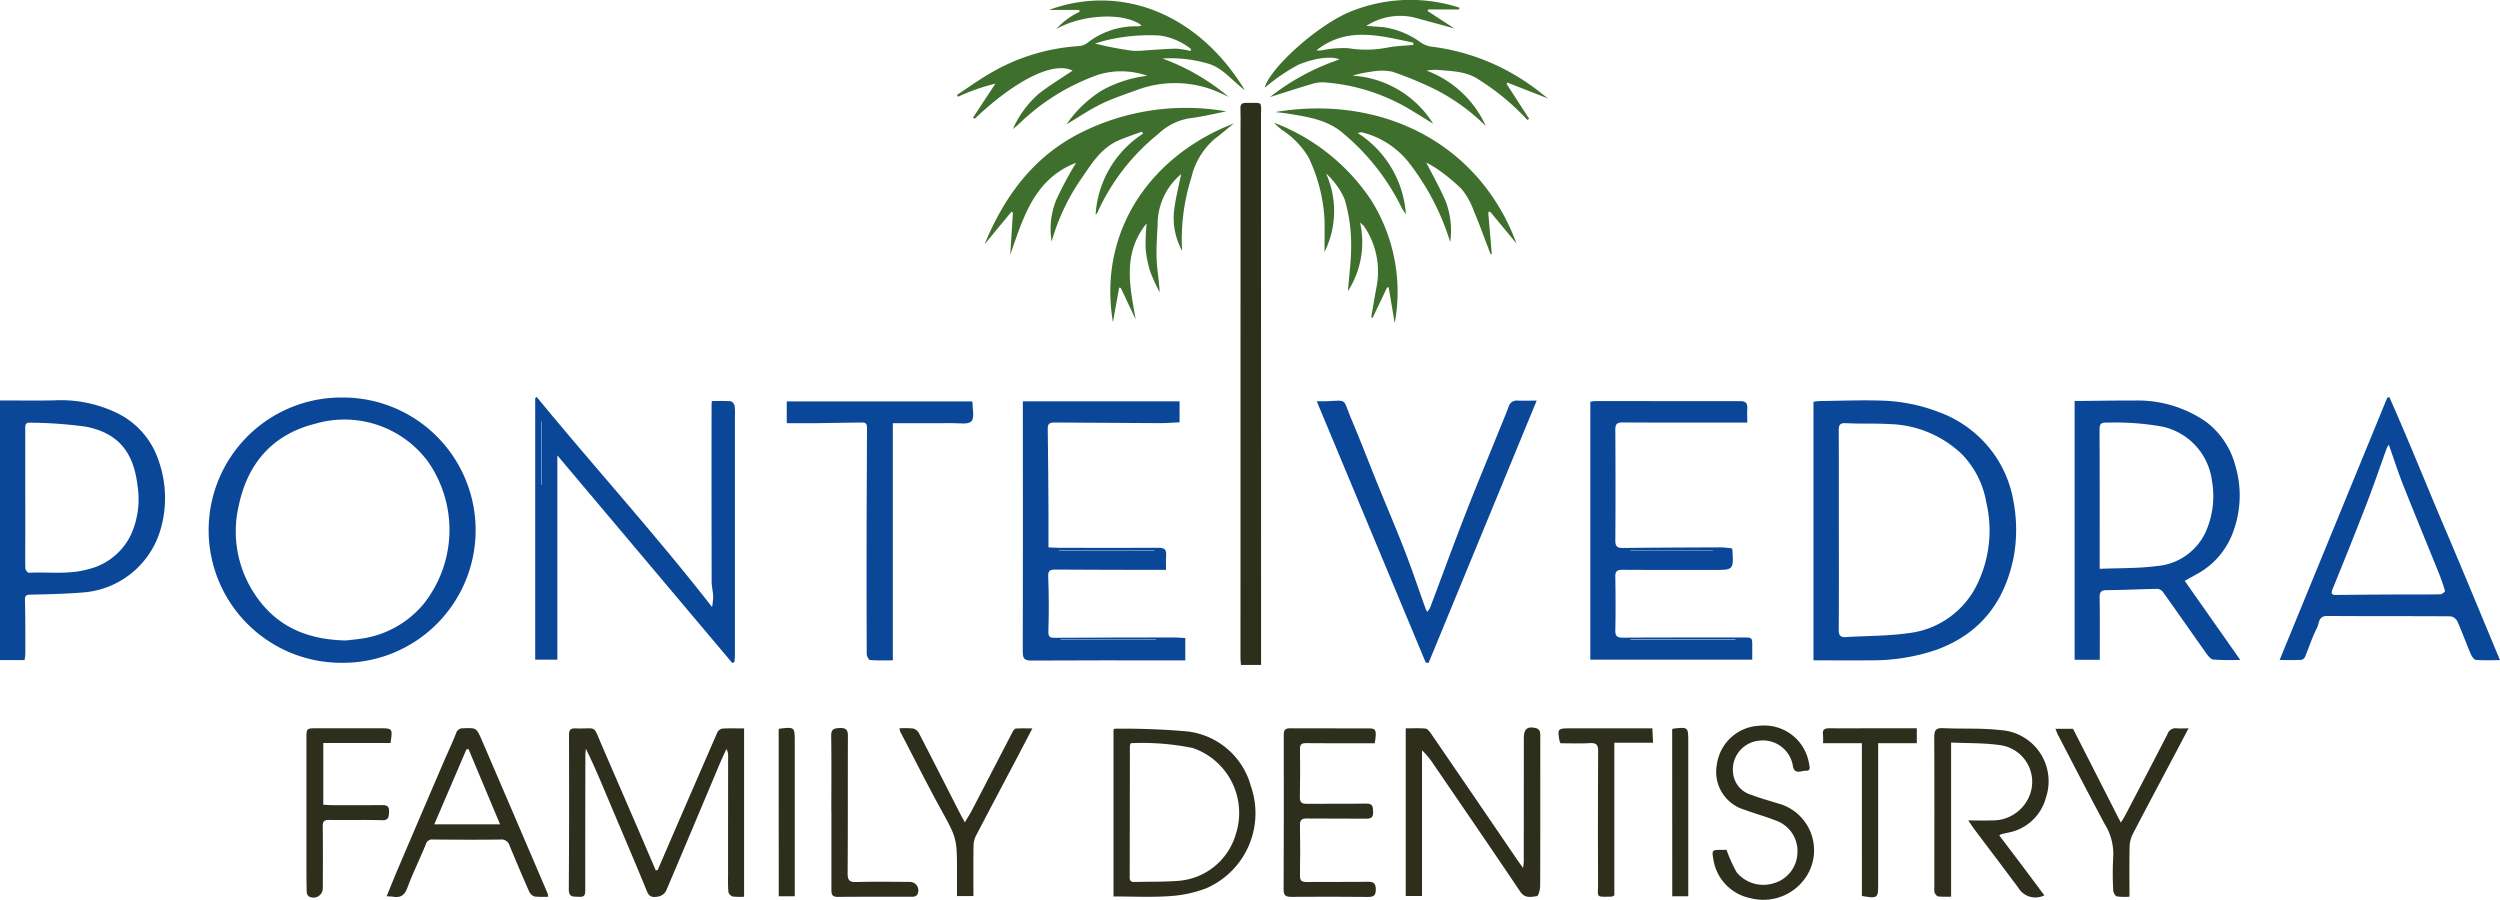 <svg id="Group_162" data-name="Group 162" xmlns="http://www.w3.org/2000/svg" xmlns:xlink="http://www.w3.org/1999/xlink" width="249.8" height="89.906" viewBox="0 0 249.8 89.906">
  <defs>
    <clipPath id="clip-path">
      <rect id="Rectangle_137" data-name="Rectangle 137" width="249.8" height="89.906" fill="none"/>
    </clipPath>
  </defs>
  <g id="Group_161" data-name="Group 161" clip-path="url(#clip-path)">
    <path id="Path_2092" data-name="Path 2092" d="M56.013,81.038a13.254,13.254,0,1,1-.156,26.507,13.254,13.254,0,1,1,.156-26.507m.285,24.278c.509-.066,1.344-.125,2.159-.288a9.9,9.9,0,0,0,5.613-3.355,11.9,11.9,0,0,0,.422-14.259,10.392,10.392,0,0,0-11.259-3.753c-4.211,1.053-6.74,3.927-7.627,8.176a11.3,11.3,0,0,0,1.63,8.9c2.07,3.1,5.062,4.493,9.062,4.576" transform="translate(-21.749 -41.318)" fill="#0b4799"/>
    <path id="Path_2093" data-name="Path 2093" d="M369.694,107.6V81.764a5.022,5.022,0,0,1,.612-.081c2.184-.023,4.371-.12,6.551-.029a17.164,17.164,0,0,1,5.273,1.1,11.691,11.691,0,0,1,4.521,2.926,11.392,11.392,0,0,1,3.018,5.985,15.235,15.235,0,0,1,.029,5.61c-.894,4.459-3.314,7.638-7.666,9.246a19.8,19.8,0,0,1-6.7,1.069c-1.854.025-3.71,0-5.641,0m2.531-13.023h.009c0,3.323.013,6.647-.013,9.97,0,.546.143.767.7.733,2.08-.128,4.179-.1,6.236-.391a8.724,8.724,0,0,0,6.931-4.959,12.249,12.249,0,0,0,.882-8.08,9.1,9.1,0,0,0-2.432-4.834,10.889,10.889,0,0,0-7.287-3.021c-1.435-.085-2.879-.012-4.315-.089-.655-.035-.717.242-.714.771.016,3.3.008,6.6.008,9.9" transform="translate(-188.491 -41.612)" fill="#0b4799"/>
    <path id="Path_2094" data-name="Path 2094" d="M433.925,99.666l5.548,7.9a25.968,25.968,0,0,1-2.7-.034c-.277-.029-.557-.433-.761-.719-1.422-2-2.818-4.009-4.24-6.005a.815.815,0,0,0-.546-.339c-1.693.026-3.386.118-5.079.129-.6,0-.734.2-.723.777.036,2.04.014,4.081.014,6.185h-2.513V81.692c.246,0,.492,0,.738,0,1.72-.014,3.441-.052,5.16-.037a11.965,11.965,0,0,1,7.222,2.112,8.017,8.017,0,0,1,2.926,4.351,10.4,10.4,0,0,1-.2,6.64,7.78,7.78,0,0,1-3.6,4.218c-.38.209-.759.421-1.247.691m-8.495-1.2c1.924-.082,3.813-.032,5.663-.274a5.893,5.893,0,0,0,5.084-3.781,8.808,8.808,0,0,0,.466-4.775,6.355,6.355,0,0,0-5.017-5.391,26.714,26.714,0,0,0-5.531-.385c-.573-.027-.683.18-.68.727.026,4.571.015,9.141.015,13.879" transform="translate(-215.629 -41.63)" fill="#0b4799"/>
    <path id="Path_2095" data-name="Path 2095" d="M128.79,107.5,111.314,86.762V107.17H109.1V81.032l.146-.113c5.787,7.039,11.918,13.79,17.527,20.992a6.7,6.7,0,0,0,.111-1.032c-.012-.5-.152-1.006-.153-1.51q-.018-8.788-.007-17.576c0-.136.013-.272.023-.464.643,0,1.265-.029,1.882.021.148.012.36.267.395.439a5.465,5.465,0,0,1,.032,1.043q0,11.927,0,23.853c0,.24-.029.48-.045.721l-.219.1M109.71,89.7h.039V83.385h-.039Z" transform="translate(-55.623 -41.257)" fill="#0b4799"/>
    <path id="Path_2096" data-name="Path 2096" d="M339.883,83.909c-4.232,0-8.343.011-12.454-.013-.56,0-.731.166-.729.711.019,3.7.028,7.391,0,11.087,0,.605.205.748.758.743,3.231-.036,6.461-.05,9.691-.061.409,0,.818.063,1.181.093a.932.932,0,0,1,.066.151c.122,2.01.122,2.011-1.864,2.012-3.045,0-6.09.006-9.134-.013-.5,0-.708.124-.7.663.029,1.789.041,3.58,0,5.369-.012.6.192.75.755.747,4-.021,8-.016,11.993-.019.941,0,.941,0,.935.957,0,.393,0,.786,0,1.259H324.2V81.831a3.549,3.549,0,0,1,.527-.075c4.811,0,9.622.023,14.433.007.619,0,.757.251.725.784-.025.435,0,.874,0,1.362m-11.688,21.649c.007.015.014.031.021.047H338.7v-.047Zm0-8.912v.034h8.255v-.034Z" transform="translate(-165.296 -41.684)" fill="#0b4799"/>
    <path id="Path_2097" data-name="Path 2097" d="M0,81.621c1.863,0,3.649.03,5.434-.008a12.84,12.84,0,0,1,6.4,1.336,8.071,8.071,0,0,1,3.952,4.513,11.181,11.181,0,0,1,.244,7.092A8.75,8.75,0,0,1,8.4,100.8c-1.778.148-3.566.189-5.351.226-.486.01-.566.126-.553.6.046,1.766.034,3.533.036,5.3a5.055,5.055,0,0,1-.08.634H0Zm2.521,9.788h.006q0,1.742,0,3.485c0,1.161-.02,2.323.006,3.483,0,.163.219.467.324.461,2.008-.1,4.04.213,6.022-.37a6.365,6.365,0,0,0,4.266-3.562,8.663,8.663,0,0,0,.595-4.775c-.381-3.2-1.79-5.225-5.152-5.887a43.087,43.087,0,0,0-5.6-.4c-.508-.031-.465.327-.465.66q0,3.45,0,6.9" transform="translate(0 -41.609)" fill="#0b4799"/>
    <path id="Path_2098" data-name="Path 2098" d="M211.078,96.409c.35.016.665.041.98.042,3.347.006,6.694.019,10.042,0,.59,0,.772.22.726.776-.038.457-.008.92-.008,1.432h-1.468c-3.208-.008-6.417-.007-9.625-.032-.592,0-.706.171-.68.777.075,1.787.068,3.58.016,5.369-.017.554.117.674.633.671,4-.025,8-.028,12-.033.34,0,.679.039,1.047.062v2.23H223.6c-4.743,0-9.486-.015-14.229.016-.717,0-.871-.194-.869-.9.026-8.021.011-16.043.007-24.064v-.936h15.661v2.093c-.657.031-1.277.087-1.9.085q-5.264-.018-10.528-.063c-.434,0-.755.007-.745.615.048,2.811.056,5.624.074,8.436.007,1.091,0,2.182,0,3.424m1.056.264v.042h9.524v-.042Zm.147,8.918v.044h9.529c0-.015,0-.029,0-.044Z" transform="translate(-106.307 -41.716)" fill="#0b4799"/>
    <path id="Path_2099" data-name="Path 2099" d="M464.721,107.211l10.752-26.2.209-.073c1.92,4.31,3.664,8.7,5.516,13.038,1.867,4.377,3.675,8.779,5.543,13.251-.828,0-1.629.043-2.419-.03-.2-.018-.419-.383-.525-.633-.454-1.066-.845-2.158-1.317-3.215a.956.956,0,0,0-.678-.5c-4.112-.03-8.225-.006-12.337-.035-.888-.006-.785.756-1.01,1.191-.475.919-.788,1.921-1.189,2.881a.556.556,0,0,1-.365.315c-.711.031-1.423.015-2.18.015M475.63,85.7a3.29,3.29,0,0,0-.223.394c-.651,1.8-1.263,3.614-1.953,5.4-1.118,2.894-2.276,5.774-3.447,8.648-.2.5-.024.574.394.571,1.716-.016,3.432-.036,5.149-.043,1.741-.008,3.482.007,5.223-.019.168,0,.493-.269.474-.334a19.516,19.516,0,0,0-.654-1.877c-1.167-2.89-2.363-5.77-3.511-8.668-.517-1.3-.945-2.641-1.452-4.071" transform="translate(-236.941 -41.266)" fill="#0b4799"/>
    <path id="Path_2100" data-name="Path 2100" d="M268.417,81.736c.294,0,.5,0,.7,0,2.507-.05,1.816-.451,2.806,1.88.885,2.086,1.691,4.206,2.542,6.306.917,2.261,1.88,4.5,2.762,6.778.734,1.895,1.378,3.825,2.064,5.739.029.082.077.157.168.337a2.123,2.123,0,0,0,.286-.4c1.159-3.073,2.285-6.16,3.473-9.222,1.037-2.674,2.141-5.322,3.216-7.981.39-.964.794-1.922,1.164-2.894a.821.821,0,0,1,.882-.61c.6.017,1.193,0,1.919,0l-10.8,26.208-.283-.028-10.895-26.12" transform="translate(-136.854 -41.641)" fill="#0b4799"/>
    <path id="Path_2101" data-name="Path 2101" d="M254.934,77.131h-2.012c-.019-.268-.048-.494-.048-.719q0-26.5.006-53.005c0-.626.02-1.253-.01-1.877-.021-.434.151-.567.566-.563,1.756.015,1.487-.224,1.488,1.374q.018,27.06.01,54.122v.668" transform="translate(-128.926 -10.688)" fill="#2d2e1b"/>
    <path id="Path_2102" data-name="Path 2102" d="M213.526,2.592c-1.692-1.34-5.966-1.115-8.526.364a7.359,7.359,0,0,1,2.328-1.726c-.009-.062-.018-.124-.027-.186h-3.028c7.047-2.588,14.8.175,19.578,8.019-1.351-1-2.247-2.3-3.8-2.689a13.146,13.146,0,0,0-4.436-.475,21.934,21.934,0,0,1,6.618,3.835c-.2-.093-.394-.192-.6-.278a10.852,10.852,0,0,0-8.322-.5c-1.26.464-2.549.873-3.755,1.453-1.179.566-2.27,1.317-3.52,2.058a11.948,11.948,0,0,1,3.517-3.375,12.459,12.459,0,0,1,4.544-1.47,7.877,7.877,0,0,0-4.887-.109,21.7,21.7,0,0,0-7.96,4.947c-.148.145-.319.266-.587.487A10.238,10.238,0,0,1,203.24,9.43c1.1-.86,2.3-1.581,3.394-2.319-1.839-.948-5.6.844-9.778,4.806l-.171-.11,2.238-3.4a20.47,20.47,0,0,0-3.739,1.312l-.1-.184c1.124-.738,2.215-1.536,3.381-2.2a19.957,19.957,0,0,1,8.774-2.678,1.561,1.561,0,0,0,.834-.29,7.823,7.823,0,0,1,5.119-1.684,1.5,1.5,0,0,0,.339-.085m4.887,2.558.054-.205A6.475,6.475,0,0,0,215.351,3.6a18.706,18.706,0,0,0-5.317.469c-.392.1-.777.221-1.165.332a33.5,33.5,0,0,0,3.739.718,7.324,7.324,0,0,0,1.372-.042c1.01-.055,2.019-.151,3.03-.162a7.8,7.8,0,0,1,1.4.233" transform="translate(-99.462 -0.051)" fill="#3f6f2c"/>
    <path id="Path_2103" data-name="Path 2103" d="M279.928,12.593A20.523,20.523,0,0,0,275,9a36.427,36.427,0,0,0-4.411-1.835,5.271,5.271,0,0,0-2.06-.008,10.92,10.92,0,0,0-1.921.405,10.234,10.234,0,0,1,8.055,4.8c-.854-.523-1.7-1.063-2.563-1.567a19.362,19.362,0,0,0-8.361-2.566,3.512,3.512,0,0,0-1.23.173c-1.369.406-2.728.848-4.156,1.3A23.079,23.079,0,0,1,265.3,5.941c-.577-.309-2.254-.256-4.138.545a18.87,18.87,0,0,0-3.322,2.281c.37-1.709,4.721-5.839,8.191-7.448a15.849,15.849,0,0,1,11.24-.557c0,.062,0,.124,0,.186h-3.123c-.006.055-.013.111-.02.167l2.653,1.726c-1.5-.408-2.791-.766-4.086-1.11a6.2,6.2,0,0,0-4.708.857c.564.041,1.129.078,1.692.124a8.3,8.3,0,0,1,3.755,1.539,2.477,2.477,0,0,0,1,.4,21.707,21.707,0,0,1,9.787,3.737c.644.43,1.24.933,1.929,1.456l-4.094-1.6-.053.144,2.249,3.476-.174.124a23.687,23.687,0,0,0-4.823-4.012c-1.259-.869-2.712-.858-4.137-.991a3.726,3.726,0,0,0-1.1.075,10.531,10.531,0,0,1,5.905,5.529m-7.237-8.1c0-.076-.01-.153-.015-.23-3.288-.679-6.6-1.661-9.673.771a2.219,2.219,0,0,0,.645-.019,10.022,10.022,0,0,1,2.54-.194,11.116,11.116,0,0,0,3.985-.076c.826-.154,1.678-.173,2.518-.252" transform="translate(-131.462 0)" fill="#3f6f2c"/>
    <path id="Path_2104" data-name="Path 2104" d="M124.83,162.638q.727-1.685,1.454-3.37,2.251-5.2,4.515-10.4a.707.707,0,0,1,.486-.371c.712-.042,1.429-.018,2.183-.018v16.816a6.37,6.37,0,0,1-1.136-.021.656.656,0,0,1-.43-.441,15.552,15.552,0,0,1-.036-1.671q0-6,.006-11.991a1.1,1.1,0,0,0-.173-.632c-.228.5-.467,1-.682,1.514-1.782,4.228-3.551,8.462-5.356,12.68a1.123,1.123,0,0,1-.748.542c-.419.071-.876.151-1.132-.473-1.264-3.087-2.584-6.153-3.879-9.227-.71-1.686-1.412-3.375-2.242-5.065-.019.205-.052.41-.052.616q-.013,6.693-.014,13.386c0,.452.042.842-.618.793-.53-.039-1.031.107-1.024-.766.039-5.136.029-10.272.021-15.408,0-.469.124-.672.628-.655,2.252.077,1.716-.46,2.678,1.762q1.767,4.08,3.532,8.159c.612,1.417,1.217,2.838,1.825,4.257l.2-.013" transform="translate(-59.118 -75.696)" fill="#2d2e1b"/>
    <path id="Path_2105" data-name="Path 2105" d="M170.986,107.7c-.851,0-1.569.031-2.28-.028-.13-.011-.33-.385-.331-.593q-.028-6.591-.011-13.182.007-4.74.039-9.48c0-.511-.309-.486-.646-.481-1.51.023-3.019.051-4.529.068-.926.01-1.852,0-2.843,0V81.825h18.493c.029.048.075.087.074.125-.013.643.211,1.516-.119,1.864s-1.209.18-1.849.185c-1.968.016-3.937.006-6,.006Z" transform="translate(-81.773 -41.719)" fill="#0b4799"/>
    <path id="Path_2106" data-name="Path 2106" d="M286.568,148.387c.679,0,1.326-.037,1.965.022.194.018.4.27.538.464q4.3,6.274,8.577,12.559c.181.265.372.523.64.9a6.158,6.158,0,0,0,.074-.618q.007-6.168.008-12.337c0-.969.38-1.252,1.325-.975a.509.509,0,0,1,.28.318,2.439,2.439,0,0,1,.037.623c0,4.925.01,9.851-.011,14.777,0,.362-.169,1.013-.322,1.032-.572.073-1.194.258-1.668-.448-2.867-4.268-5.779-8.505-8.679-12.752a7.868,7.868,0,0,0-1.137-1.375V165.14h-1.626Z" transform="translate(-146.108 -75.61)" fill="#2d2e1b"/>
    <path id="Path_2107" data-name="Path 2107" d="M227,165.312v-16.66c.048-.045.082-.1.115-.1a72.813,72.813,0,0,1,7.295.274,7.481,7.481,0,0,1,6.319,5.475,8.179,8.179,0,0,1-4.454,10.191,12.4,12.4,0,0,1-3.647.787c-1.845.129-3.705.034-5.628.034M228.718,150a1.392,1.392,0,0,0-.081.249q-.009,6.584-.02,13.167c0,.4.192.456.52.448,1.392-.036,2.788,0,4.176-.1a6.491,6.491,0,0,0,5.917-4.71,6.854,6.854,0,0,0-4.3-8.571,25.152,25.152,0,0,0-6.214-.483" transform="translate(-115.738 -75.739)" fill="#2d2e1b"/>
    <path id="Path_2108" data-name="Path 2108" d="M397.712,157.659c.871,0,1.582.027,2.29-.005a3.954,3.954,0,0,0,3.664-2.113,3.7,3.7,0,0,0-2.819-5.411c-1.574-.222-3.185-.176-4.85-.254v15.4a10.665,10.665,0,0,1-1.277-.018c-.14-.018-.3-.217-.367-.371a1.511,1.511,0,0,1-.032-.552c0-5,.014-9.991-.009-14.987,0-.681.154-.946.886-.91,1.921.094,3.863-.028,5.766.2a5.115,5.115,0,0,1,4.506,6.741,4.8,4.8,0,0,1-3.779,3.5c-.226.055-.454.1-.68.152a1.088,1.088,0,0,0-.2.129c.753.995,1.506,1.982,2.252,2.974s1.492,2,2.249,3.009a1.979,1.979,0,0,1-2.589-.74c-1.463-1.97-2.949-3.923-4.422-5.885-.163-.218-.309-.448-.59-.858" transform="translate(-201.042 -75.682)" fill="#2d2e1b"/>
    <path id="Path_2109" data-name="Path 2109" d="M259.945,22.469c10.306-1.742,20.285,2.819,24.119,13.133l-2.651-3.2-.176.089.36,4.173-.127-.005c-.557-1.449-1.083-2.912-1.685-4.343a7.414,7.414,0,0,0-1.174-2.12,17.688,17.688,0,0,0-2.38-1.978,12.206,12.206,0,0,0-1.187-.711c.712,1.4,1.4,2.611,1.945,3.88a8.292,8.292,0,0,1,.45,4.075,24.627,24.627,0,0,0-4.137-7.951,8.572,8.572,0,0,0-4.692-3.019c-.071-.022-.163.025-.417.069a10.472,10.472,0,0,1,4.817,8.105,4.907,4.907,0,0,1-.373-.547,22.774,22.774,0,0,0-5.807-7.454c-1.61-1.441-3.6-1.706-5.581-2.038-.432-.072-.871-.107-1.307-.16" transform="translate(-132.534 -11.271)" fill="#3f6f2c"/>
    <path id="Path_2110" data-name="Path 2110" d="M203.273,36.674q.133-2.09.267-4.181l-.135-.117-2.7,3.263c1.97-4.766,4.874-8.757,9.583-11.13a23.4,23.4,0,0,1,14.577-2.15c-1.233.237-2.458.544-3.7.691a5.918,5.918,0,0,0-3.111,1.572,21.229,21.229,0,0,0-6.068,7.843,1.86,1.86,0,0,1-.183.224,10.381,10.381,0,0,1,4.739-8.105l-.119-.2c-.75.279-1.511.533-2.249.841-1.894.79-2.86,2.511-3.95,4.074a21.187,21.187,0,0,0-2.814,6.06,7.628,7.628,0,0,1,.493-4.228,36.482,36.482,0,0,1,1.95-3.637c-4.155,1.6-5.255,5.4-6.577,9.182" transform="translate(-102.33 -11.228)" fill="#3f6f2c"/>
    <path id="Path_2111" data-name="Path 2111" d="M78.821,165.23c.405-.988.769-1.9,1.154-2.805q2.264-5.308,4.542-10.611c.411-.957.861-1.9,1.243-2.867a.677.677,0,0,1,.71-.5c1.3-.049,1.319-.071,1.86,1.184q3.3,7.659,6.579,15.331a2.006,2.006,0,0,1,.056.314,7.884,7.884,0,0,1-1.38-.024.936.936,0,0,1-.537-.519c-.665-1.5-1.3-3.02-1.935-4.54a.843.843,0,0,0-.906-.631c-2.254.033-4.509.017-6.763,0a.647.647,0,0,0-.711.486c-.595,1.461-1.3,2.878-1.85,4.354-.269.722-.649.988-1.367.881-.2-.029-.4-.031-.7-.052m11.339-7.184L87,150.523l-.208.033-3.213,7.49Z" transform="translate(-40.187 -75.677)" fill="#2d2e1b"/>
    <path id="Path_2112" data-name="Path 2112" d="M270.783,149.963H269.15c-1.742,0-3.485.012-5.227-.009-.447-.005-.612.12-.606.586q.029,2.4-.013,4.809c-.01.529.189.673.694.667,1.975-.023,3.95.013,5.924-.023.636-.011.686.268.7.794.018.57-.169.721-.709.715-1.975-.024-3.95.007-5.924-.019-.521-.006-.685.162-.676.678.027,1.672.032,3.346,0,5.018-.01.55.207.654.7.648,2.021-.023,4.043.011,6.064-.023.6-.01.816.164.814.78,0,.588-.217.743-.774.737q-3.833-.04-7.667-.008c-.564,0-.772-.143-.77-.732q.032-7.737.013-15.473c0-.5.171-.64.647-.637,2.625.016,5.251,0,7.876.009.707,0,.783.2.564,1.483" transform="translate(-133.42 -75.699)" fill="#2d2e1b"/>
    <path id="Path_2113" data-name="Path 2113" d="M350.52,160.341a14.37,14.37,0,0,0,1.017,2.253,3.468,3.468,0,0,0,3.632,1.1,3.263,3.263,0,0,0,2.435-3.052,3.229,3.229,0,0,0-2.238-3.26c-.991-.391-2.024-.671-3.022-1.043a3.943,3.943,0,0,1-2.788-4.548,4.481,4.481,0,0,1,4.292-3.857,4.527,4.527,0,0,1,4.91,3.769c.059.3.209.76-.3.729-.441-.026-1.126.429-1.3-.434a3.035,3.035,0,0,0-3.4-2.568,2.894,2.894,0,0,0-2.578,3.3,2.512,2.512,0,0,0,1.862,2.122c.835.335,1.714.557,2.572.835a4.835,4.835,0,0,1,2.854,7.347,5.121,5.121,0,0,1-5.586,2.123,4.678,4.678,0,0,1-3.685-3.9c-.149-.873-.128-.918.742-.917h.584" transform="translate(-178.003 -75.42)" fill="#2d2e1b"/>
    <path id="Path_2114" data-name="Path 2114" d="M238.686,25.172c-.629.509-1.246,1.034-1.89,1.523a7.254,7.254,0,0,0-2.361,3.915,20.358,20.358,0,0,0-.917,7.287,6.862,6.862,0,0,1-.821-3.827c.135-1.311.481-2.6.724-3.841a6.577,6.577,0,0,0-2.349,5.115c-.055,1.111-.143,2.226-.1,3.334s.245,2.2.306,3.36a17.569,17.569,0,0,1-.944-2.066,10.516,10.516,0,0,1-.46-2.372,20.919,20.919,0,0,1,.1-2.448c-2.446,3.037-1.665,6.3-1.095,9.6l-1.488-3.151-.162-.028c-.206,1.141-.412,2.281-.624,3.458-1.517-9.085,3.757-16.643,12.082-19.863" transform="translate(-115.403 -12.834)" fill="#3f6f2c"/>
    <path id="Path_2115" data-name="Path 2115" d="M271.792,45.031q-.3-1.773-.6-3.546l-.154-.014q-.726,1.527-1.453,3.054l-.137-.06c.17-.981.327-1.965.512-2.944a8.028,8.028,0,0,0-1.236-6.163,3.157,3.157,0,0,0-.39-.355,9.019,9.019,0,0,1-1.212,6.847c.115-1.585.358-3.246.318-4.9a15.858,15.858,0,0,0-.661-4.313,7.655,7.655,0,0,0-1.847-2.543,9.148,9.148,0,0,1-.151,7.839c0-1.073.023-2.146,0-3.219a16.3,16.3,0,0,0-1.6-6.231,8.313,8.313,0,0,0-2.626-2.722,5.57,5.57,0,0,1-.8-.731A20.351,20.351,0,0,1,269.4,32.7a17.209,17.209,0,0,1,2.4,12.335" transform="translate(-132.435 -12.762)" fill="#3f6f2c"/>
    <path id="Path_2116" data-name="Path 2116" d="M70.868,149.939H64.149v6.168c.3.014.61.041.926.042,1.627,0,3.253.011,4.88-.008.49-.005.8.058.764.672-.028.515-.026.861-.731.839-1.741-.053-3.485,0-5.227-.027-.517-.009-.674.131-.667.661.03,2.067.018,4.136.006,6.2a.932.932,0,0,1-1.431.754.669.669,0,0,1-.178-.481c-.024-.812-.027-1.626-.027-2.438q0-6.413,0-12.827c0-1.026.006-1.027,1.021-1.027q3.136,0,6.274,0c1.324,0,1.324,0,1.111,1.469" transform="translate(-31.846 -75.697)" fill="#2d2e1b"/>
    <path id="Path_2117" data-name="Path 2117" d="M183.37,148.454a8.332,8.332,0,0,1,1.377.022.959.959,0,0,1,.57.474c1.386,2.675,2.748,5.361,4.118,8.044.125.245.262.484.463.855.282-.478.525-.85.729-1.243,1.358-2.608,2.706-5.221,4.064-7.828.064-.123.2-.289.305-.3.5-.032,1-.014,1.65-.014-.59,1.13-1.108,2.13-1.634,3.126-1.34,2.541-2.69,5.077-4.014,7.627a2.293,2.293,0,0,0-.23.994c-.023,1.648-.011,3.3-.011,5.007h-1.642v-2.46c0-3.366-.037-3.346-1.651-6.287-1.393-2.539-2.69-5.131-4.028-7.7a1.8,1.8,0,0,1-.068-.322" transform="translate(-93.492 -75.681)" fill="#2d2e1b"/>
    <path id="Path_2118" data-name="Path 2118" d="M425.543,157.89c.206-.34.333-.526.437-.724,1.417-2.71,2.837-5.418,4.235-8.138a.841.841,0,0,1,.91-.565c.341.031.687.006,1.185.006-.426.809-.8,1.517-1.169,2.222-1.475,2.786-2.961,5.565-4.414,8.362a2.934,2.934,0,0,0-.305,1.251c-.035,1.624-.014,3.249-.014,4.984a6.059,6.059,0,0,1-1.252-.027c-.163-.036-.361-.373-.368-.578a29.92,29.92,0,0,1,0-3.413,5.638,5.638,0,0,0-.842-3.219c-1.587-2.956-3.122-5.939-4.673-8.913-.093-.178-.158-.372-.264-.626h1.76l4.778,9.38" transform="translate(-213.632 -75.691)" fill="#2d2e1b"/>
    <path id="Path_2119" data-name="Path 2119" d="M375.5,149.955h-3.881a6.733,6.733,0,0,0-.006-.863c-.073-.523.2-.63.643-.627,1.719.011,3.437,0,5.156,0h3.577v1.492h-3.861c0,.345,0,.615,0,.885q0,6.585,0,13.17c0,1.445-.042,1.476-1.626,1.209Z" transform="translate(-189.461 -75.696)" fill="#2d2e1b"/>
    <path id="Path_2120" data-name="Path 2120" d="M317.91,149.961a1.418,1.418,0,0,1-.087-.2c-.232-1.249-.2-1.289,1.067-1.289h8.2c.025.489.045.9.072,1.436h-3.87v15.26c-.141.066-.2.118-.264.119-1.653.024-1.358.129-1.363-1.283q-.025-6.624.008-13.249c0-.645-.175-.842-.818-.805-.971.056-1.949.015-2.94.015" transform="translate(-161.987 -75.697)" fill="#2d2e1b"/>
    <path id="Path_2121" data-name="Path 2121" d="M169.46,156.8c0-2.531.023-5.062-.015-7.592-.01-.694.289-.77.87-.789.622-.02.8.188.8.786-.017,4.574.008,9.148-.027,13.722-.005.719.19.9.891.877,1.763-.051,3.529-.021,5.293-.011a.849.849,0,0,1,.743,1.317.655.655,0,0,1-.481.166c-2.485.009-4.969-.01-7.453.014-.6.006-.614-.342-.614-.758V156.8Z" transform="translate(-86.393 -75.673)" fill="#2d2e1b"/>
    <path id="Path_2122" data-name="Path 2122" d="M158.739,148.535c.052-.045.068-.072.087-.074,1.519-.174,1.52-.174,1.52,1.32q0,7.212,0,14.424v1.005h-1.6Z" transform="translate(-80.934 -75.654)" fill="#2d2e1b"/>
    <path id="Path_2123" data-name="Path 2123" d="M340.888,148.536c.054-.046.071-.072.09-.074,1.517-.171,1.518-.171,1.517,1.322q0,7.212,0,14.424v1h-1.6Z" transform="translate(-173.804 -75.656)" fill="#2d2e1b"/>
  </g>
</svg>
